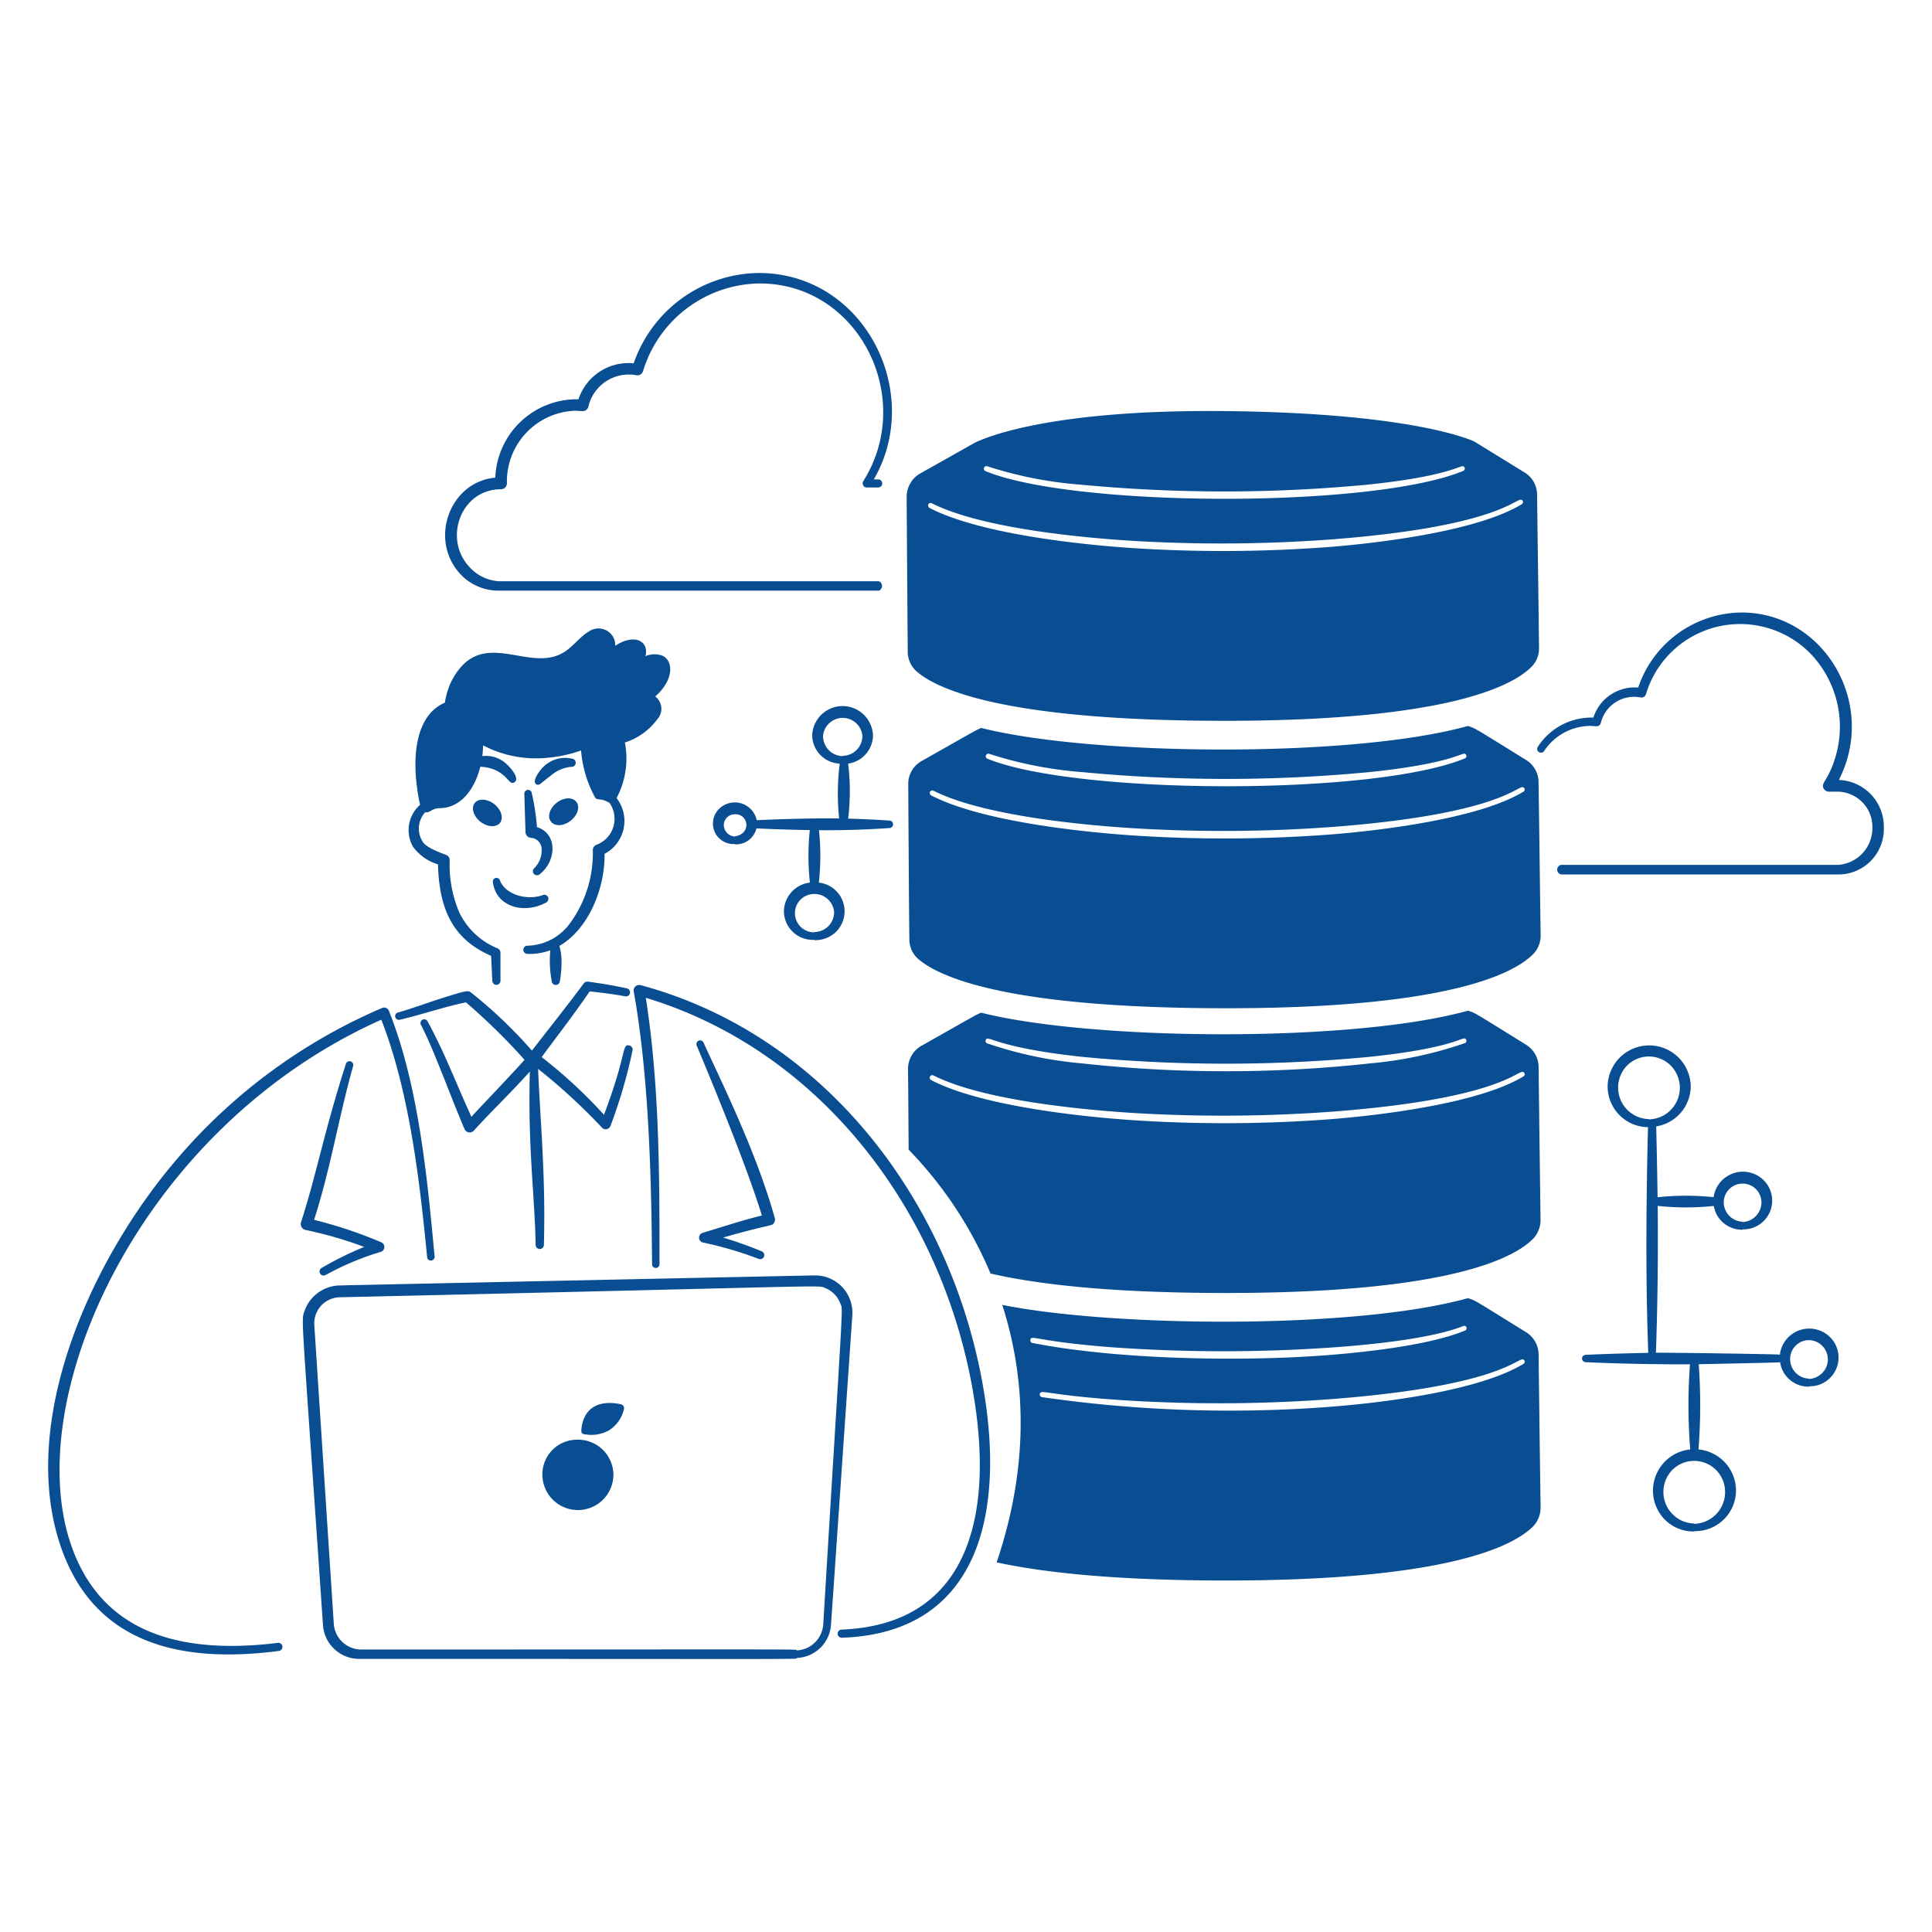 <svg viewBox="0 0 200 200" xmlns="http://www.w3.org/2000/svg" id="Database-5--Streamline-Brooklyn.svg"><desc>DATABASE 5 Streamline Illustration: https://streamlinehq.com</desc><path d="M55.589 85.627c2.173 0.667 2.013 3.547 0.271 4.881a0.422 0.422 0 1 1 -0.541 -0.648 2.578 2.578 0 0 0 0.749 -1.978 1.182 1.182 0 0 0 -1.145 -1.154 0.6 0.6 0 0 1 -0.521 -0.572l-0.125 -3.949a0.4 0.4 0 0 1 0.333 -0.435 0.383 0.383 0 0 1 0.438 0.327 24.035 24.035 0 0 1 0.541 3.528Z" fill="#094D92" stroke-width="1"></path><path d="M51.029 91.354c0.341 2.549 3.261 3.305 5.5 2.078a0.438 0.438 0 0 0 0.208 -0.56 0.429 0.429 0 0 0 -0.562 -0.207c-1.542 0.556 -3.795 0.025 -4.414 -1.505a0.377 0.377 0 1 0 -0.732 0.194Z" fill="#094D92" stroke-width="1"></path><path d="M56.943 80.356a3.811 3.811 0 0 1 2.207 -0.975 0.422 0.422 0 0 0 0.1 -0.837 3.208 3.208 0 0 0 -3.1 0.941c-0.246 0.271 -1.106 1.339 -0.666 1.675 0.327 0.248 0.438 -0.06 1.459 -0.804Z" fill="#094D92" stroke-width="1"></path><path d="M68.584 67.879a2.39 2.39 0 0 0 -1.77 0.049c0.358 -1.27 -0.708 -2.273 -2.562 -1.4 -0.815 0.4 -0.452 0.491 -0.624 -0.222a1.743 1.743 0 0 0 -2.708 -0.906c-0.747 0.406 -1.5 1.405 -2.374 2.01 -3.746 2.568 -8.766 -2.946 -11.87 3.223a8.279 8.279 0 0 0 -0.624 2.106c-3.08 1.328 -3.343 5.647 -2.854 8.968a15.351 15.351 0 0 0 0.288 1.61 3.477 3.477 0 0 0 -0.746 4.312 4.956 4.956 0 0 0 2.6 1.851c0.122 4.443 1.391 7.684 5.5 9.469l0.125 2.606a0.422 0.422 0 0 0 0.843 -0.04v-2.906a0.5 0.5 0 0 0 -0.3 -0.435 7.593 7.593 0 0 1 -3.936 -3.657 12.619 12.619 0 0 1 -1.02 -5.458 0.571 0.571 0 0 0 -0.354 -0.55c-0.522 -0.209 -2.109 -0.749 -2.457 -1.4a2.51 2.51 0 0 1 0.275 -3.024c0.471 0.11 0.666 -0.413 1.495 -0.422 2.272 -0.027 3.655 -2.067 4.208 -4.29a4.464 4.464 0 0 1 1.269 0.229c1.648 0.616 1.694 1.711 2.249 1.389 0.656 -0.38 -0.454 -1.664 -1.062 -2.116a3.071 3.071 0 0 0 -2.248 -0.6 9.635 9.635 0 0 0 0.082 -1.114 11.814 11.814 0 0 0 6.935 1.254 13.5 13.5 0 0 0 3.207 -0.729 12.275 12.275 0 0 0 1.437 4.844c0.25 0.393 0.578 0.026 1.437 0.552 0.073 0.045 0.051 0.009 0.1 0.079a2.866 2.866 0 0 1 -1.354 4.283 0.591 0.591 0 0 0 -0.4 0.6 12.287 12.287 0 0 1 -2.353 7.514A5.592 5.592 0 0 1 54.59 97.9a0.422 0.422 0 0 0 -0.021 0.843 6.011 6.011 0 0 0 2.4 -0.375 11.4 11.4 0 0 0 0.138 3.155 0.427 0.427 0 0 0 0.854 0.021 10.943 10.943 0 0 0 0.167 -1.939 5.774 5.774 0 0 0 -0.22 -1.682c3.046 -1.765 4.735 -6.013 4.676 -9.534a3.848 3.848 0 0 0 1.243 -5.77 8.747 8.747 0 0 0 0.861 -5.758 6.67 6.67 0 0 0 3.373 -2.425 1.6 1.6 0 0 0 -0.229 -2.337c2.048 -1.827 1.811 -3.736 0.752 -4.22Z" fill="#094D92" stroke-width="1"></path><path d="M57.042 85.057a1.662 1.158 -38.086 1 0 2.616 -2.05 1.662 1.158 -38.086 1 0 -2.616 2.05Z" fill="#094D92" stroke-width="1"></path><path d="M49.738 85.066a1.662 1.158 38.086 1 0 1.429 -1.823 1.662 1.158 38.086 1 0 -1.429 1.823Z" fill="#094D92" stroke-width="1"></path><path d="M82.516 171.627c-0.4 0.16 3.994 0.1 -45.232 0.1a3.759 3.759 0 0 1 -3.852 -3.531c-2.236 -32.9 -2.278 -31.376 -1.9 -32.51a3.95 3.95 0 0 1 3.6 -2.617c5.852 -0.131 44.961 -0.954 49.188 -1.039a3.861 3.861 0 0 1 3.915 4.1l-2.207 32.045a3.69 3.69 0 0 1 -3.512 3.452Zm-0.021 -0.775a2.893 2.893 0 0 0 2.728 -2.724c2.121 -35.119 2.057 -32.371 1.77 -33.184a2.756 2.756 0 0 0 -1.541 -1.595c-0.9 -0.359 2.212 -0.23 -50.292 0.943a2.7 2.7 0 0 0 -2.624 2.87l2.02 30.964a2.861 2.861 0 0 0 2.728 2.631c49.067 0 44.882 -0.052 45.216 0.095Z" fill="#094D92" stroke-width="1"></path><path d="M63.5 152.584a3.658 3.658 0 0 0 -3.685 -3.547 3.586 3.586 0 0 0 -3.666 3.547 3.676 3.676 0 1 0 7.351 0Z" fill="#094D92" stroke-width="1"></path><path d="M64.288 145.373c-1.591 -0.346 -3.123 -0.089 -3.8 1.39a3.588 3.588 0 0 0 -0.308 1.4 0.294 0.294 0 0 0 0.227 0.288 3.778 3.778 0 0 0 2.624 -0.375 3.544 3.544 0 0 0 1.566 -2.22 0.41 0.41 0 0 0 -0.309 -0.483Z" fill="#094D92" stroke-width="1"></path><path d="M169.586 71.178a11.394 11.394 0 0 1 10.645 -7.771c8.573 -0.04 14.173 9.426 10.127 17.335a4.833 4.833 0 0 1 4.655 4.945 4.7 4.7 0 0 1 -4.705 4.837h-28.663a0.5 0.5 0 0 1 0 -0.994h28.663a3.811 3.811 0 0 0 3.52 -3.843 3.644 3.644 0 0 0 -3.52 -3.733h-0.985a0.608 0.608 0 0 1 -0.534 -0.313c-0.339 -0.657 0.485 -0.761 1.252 -3.4a10.932 10.932 0 0 0 -2.52 -10.473 10.18 10.18 0 0 0 -17.134 4.1 0.483 0.483 0 0 1 -0.55 0.333 3.539 3.539 0 0 0 -4.121 2.645 0.444 0.444 0 0 1 -0.484 0.335l-0.567 -0.035a5.8 5.8 0 0 0 -4.822 2.6 0.39 0.39 0 0 1 -0.651 -0.43 6.6 6.6 0 0 1 5.756 -3.031 4.475 4.475 0 0 1 4.638 -3.107Z" fill="#094D92" stroke-width="1"></path><path d="M65.6 37.61a13.86 13.86 0 0 1 13 -9.35c10.866 0.038 17.071 12.352 11.86 21.365h0.47a0.42 0.42 0 0 1 0 0.839h-1.2a0.427 0.427 0 0 1 -0.368 -0.646c5.458 -8.656 -0.5 -20.509 -10.758 -20.474a12.782 12.782 0 0 0 -12.045 9.1 0.594 0.594 0 0 1 -0.674 0.4 4.3 4.3 0 0 0 -4.978 3.256 0.6 0.6 0 0 1 -0.653 0.453l-0.694 -0.035a7.323 7.323 0 0 0 -7.084 7.522 0.617 0.617 0 0 1 -0.612 0.607c-4.169 0 -5.979 5.106 -3.308 8a4.435 4.435 0 0 0 3.185 1.526h39.2c0.2 0 0.367 0.274 0.367 0.485s-0.163 0.485 -0.367 0.485h-39.2a5.413 5.413 0 0 1 -4.062 -1.687c-3.369 -3.615 -1.067 -9.617 3.592 -10.006a8.45 8.45 0 0 1 8.615 -8.117A5.454 5.454 0 0 1 65.6 37.61Z" fill="#094D92" stroke-width="1"></path><path d="M159.318 67.073c-0.023 -2.645 -0.157 -12.149 -0.2 -15.867a2.693 2.693 0 0 0 -1.3 -2.3l-5.173 -3.185s-5.845 -2.958 -25.777 -3.165c-19.909 -0.208 -26.09 3.348 -26.09 3.348s-3.494 1.974 -5.532 3.116a2.783 2.783 0 0 0 -1.388 2.406c0.022 3.809 0.089 13.255 0.112 16.066a2.736 2.736 0 0 0 0.94 2.031c2.128 1.839 9.115 5.095 31.868 5.095 23.224 0 29.9 -3.666 31.8 -5.63a2.655 2.655 0 0 0 0.74 -1.915Zm-57.1 -18.8a41.459 41.459 0 0 0 9.674 1.9 156.845 156.845 0 0 0 29.719 -0.006c9.6 -1 9.677 -2.368 10.01 -1.747a0.264 0.264 0 0 1 -0.134 0.322c-9.35 3.9 -40.307 3.806 -49.471 0.029a0.27 0.27 0 0 1 0.207 -0.501Zm55.334 3.912c-4.5 2.756 -14.4 3.982 -19.668 4.417a145.027 145.027 0 0 1 -20.548 0.141c-5.78 -0.38 -16.015 -1.507 -21.125 -4.169a0.305 0.305 0 0 1 -0.111 -0.364 0.272 0.272 0 0 1 0.358 -0.116c5.03 2.555 15.238 3.558 20.906 3.9a154.423 154.423 0 0 0 20.465 -0.155c18.574 -1.427 19.248 -4.78 19.806 -3.993a0.269 0.269 0 0 1 -0.078 0.336Z" fill="#094D92" stroke-width="1"></path><path d="M159.271 80.967a2.7 2.7 0 0 0 -1.308 -2.3c-5.7 -3.544 -5.21 -3.237 -6 -3.516 -11.892 3.325 -38.9 3.114 -50.38 0.207 -0.567 0.234 -0.208 0.047 -6.175 3.423a2.708 2.708 0 0 0 -1.385 2.4c0.019 3.809 0.077 13.258 0.115 16.066a2.67 2.67 0 0 0 0.924 2.032c2.135 1.839 9.118 5.094 31.875 5.094 23.218 0 29.893 -3.665 31.8 -5.629a2.724 2.724 0 0 0 0.75 -1.914c-0.043 -2.64 -0.158 -12.145 -0.216 -15.863Zm-56.882 -2.935a41.469 41.469 0 0 0 9.675 1.9 156.73 156.73 0 0 0 29.718 -0.007c9.6 -1 9.677 -2.367 10.011 -1.746a0.266 0.266 0 0 1 -0.134 0.322c-9.38 3.908 -40.344 3.792 -49.471 0.029a0.27 0.27 0 0 1 0.201 -0.498Zm55.335 3.911c-4.506 2.756 -14.4 3.982 -19.668 4.417a145.3 145.3 0 0 1 -20.548 0.141c-5.794 -0.381 -16.019 -1.509 -21.126 -4.169a0.3 0.3 0 0 1 -0.11 -0.364 0.274 0.274 0 0 1 0.358 -0.117c5.03 2.556 15.242 3.559 20.905 3.9A154.234 154.234 0 0 0 138 85.6c18.577 -1.426 19.244 -4.781 19.805 -3.992a0.269 0.269 0 0 1 -0.081 0.335Z" fill="#094D92" stroke-width="1"></path><path d="M159.276 110.441a2.741 2.741 0 0 0 -1.312 -2.3c-5.752 -3.559 -5.123 -3.211 -6 -3.517 -11.933 3.328 -38.868 3.116 -50.4 0.208 -0.544 0.236 0.01 -0.07 -6.164 3.424a2.733 2.733 0 0 0 -1.4 2.4c0.021 1.9 0.042 5.181 0.062 8.355a41.463 41.463 0 0 1 8.476 12.822c4.831 1.118 12.432 2.016 24.386 2.016 23.22 0 29.883 -3.665 31.8 -5.629a2.825 2.825 0 0 0 0.75 -1.914c-0.032 -2.643 -0.157 -12.145 -0.198 -15.865Zm-57.223 -2.785c0.189 -0.587 0.893 0.779 10.011 1.753a156.727 156.727 0 0 0 29.718 -0.006c9.6 -1 9.677 -2.368 10.011 -1.747a0.266 0.266 0 0 1 -0.134 0.322 40.967 40.967 0 0 1 -9.787 2.1 137.277 137.277 0 0 1 -29.9 0 41.391 41.391 0 0 1 -9.786 -2.072 0.257 0.257 0 0 1 -0.133 -0.35Zm55.671 3.762c-4.506 2.756 -14.4 3.982 -19.668 4.417a145 145 0 0 1 -20.548 0.141c-5.794 -0.381 -16.019 -1.509 -21.126 -4.169a0.3 0.3 0 0 1 -0.11 -0.364 0.272 0.272 0 0 1 0.358 -0.116c5.03 2.555 15.242 3.558 20.905 3.9a154.4 154.4 0 0 0 20.465 -0.155c18.577 -1.426 19.245 -4.782 19.805 -3.993a0.269 0.269 0 0 1 -0.081 0.339Z" fill="#094D92" stroke-width="1"></path><path d="M159.276 140.2a2.738 2.738 0 0 0 -1.312 -2.3c-5.741 -3.553 -5.121 -3.21 -6 -3.517 -11.713 3.266 -36.8 2.994 -48.209 0.7 2.249 7.016 3.019 16.011 -0.583 26.654 4.873 1.052 12.328 1.876 23.761 1.876 23.22 0 29.883 -3.667 31.8 -5.629a2.825 2.825 0 0 0 0.75 -1.915c-0.041 -2.643 -0.166 -12.148 -0.207 -15.869Zm-52.609 -1.494c0.085 -0.568 0.468 0.139 8.241 0.75a162.04 162.04 0 0 0 20.94 0.163c4.067 -0.226 11.8 -0.836 15.609 -2.34a0.251 0.251 0 1 1 0.2 0.459c-3.931 1.642 -11.534 2.387 -15.767 2.654 -8.586 0.543 -20.606 0.285 -29.024 -1.371a0.257 0.257 0 0 1 -0.199 -0.313Zm51.057 2.471c-4.514 2.775 -14.358 4 -19.641 4.424a135.955 135.955 0 0 1 -30.2 -0.968 0.288 0.288 0 0 1 -0.247 -0.307c0.109 -0.595 0.633 0.16 9.682 0.689a156.333 156.333 0 0 0 20.682 -0.193c18.616 -1.454 19.251 -4.764 19.805 -3.982a0.269 0.269 0 0 1 -0.081 0.339Z" fill="#094D92" stroke-width="1"></path><path d="M39.471 105.56c-24.888 11.131 -37.355 38.977 -32.133 54.311 3.192 9.373 11.621 11.4 21.408 10.2a0.422 0.422 0 1 1 0.1 0.837c-10.288 1.337 -19.061 -0.814 -22.512 -10.683C1.785 147.2 9.474 130.2 18.479 119.8a57.781 57.781 0 0 1 21.075 -15.454 0.534 0.534 0 0 1 0.708 0.3c3.089 7.752 3.972 17.338 4.728 25.423a0.394 0.394 0 0 1 -0.355 0.42 0.384 0.384 0 0 1 -0.416 -0.347c-0.773 -7.865 -1.831 -17.142 -4.748 -24.582Z" fill="#094D92" stroke-width="1"></path><path d="M66.855 103.294c1.421 9.155 1.416 18.35 1.416 27.577a0.385 0.385 0 0 1 -0.77 0.006c-0.067 -9.121 -0.338 -19.539 -1.9 -28.266a0.568 0.568 0 0 1 0.708 -0.631c18.8 5.06 31.664 21.821 35.277 40.559 2.692 13.962 -0.149 26.5 -14.431 27a0.422 0.422 0 0 1 -0.042 -0.843c13.627 -0.54 16.006 -12.581 13.369 -25.944 -3.609 -18.318 -16.092 -34.164 -33.627 -39.458Z" fill="#094D92" stroke-width="1"></path><path d="M37.7 129.078a41.523 41.523 0 0 0 -6.081 -1.756 0.62 0.62 0 0 1 -0.458 -0.779c1.655 -5.174 2.332 -9.171 4.643 -16.408a0.391 0.391 0 0 1 0.75 0.223c-1.53 5.452 -2.3 10.484 -4.04 15.919a45.742 45.742 0 0 1 6.935 2.317 0.527 0.527 0 0 1 -0.042 1 29.157 29.157 0 0 0 -5.706 2.4 0.42 0.42 0 0 1 -0.4 -0.741 35.742 35.742 0 0 1 4.399 -2.175Z" fill="#094D92" stroke-width="1"></path><path d="M78.871 125.827c-1.407 -4.559 -4.249 -11.61 -6.747 -17.591a0.386 0.386 0 0 1 0.708 -0.308c1.487 3.338 5.387 11.031 7.372 18.159a0.608 0.608 0 0 1 -0.063 0.471c-0.242 0.418 -0.048 0.056 -5.289 1.553a42.36 42.36 0 0 1 4 1.427 0.421 0.421 0 0 1 -0.312 0.783 38.235 38.235 0 0 0 -5.769 -1.695 0.519 0.519 0 0 1 -0.041 -1c2.051 -0.615 3.935 -1.248 6.141 -1.799Z" fill="#094D92" stroke-width="1"></path><path d="M65.148 108.228c-0.8 -0.192 -0.213 0.815 -2.624 7.174a50.941 50.941 0 0 0 -6.451 -5.973c1.83 -2.493 2.822 -3.689 4.972 -6.8 1.194 0.126 2.492 0.287 3.665 0.508a0.421 0.421 0 1 0 0.167 -0.825c-1.346 -0.3 -2.623 -0.5 -4 -0.693a0.474 0.474 0 0 0 -0.458 0.2c-1.528 2.07 -4.049 5.246 -5.353 6.939a48.083 48.083 0 0 0 -6.33 -6.031c-0.3 -0.216 -0.484 -0.173 -2.645 0.494 -1.645 0.512 -3.249 1.12 -4.894 1.595a0.385 0.385 0 0 0 0.188 0.747c2.289 -0.534 4.59 -1.337 6.851 -1.8a65.535 65.535 0 0 1 6.064 5.947c-1.321 1.5 -4.08 4.358 -5.5 5.9 -1.593 -3.467 -2.678 -6.449 -4.539 -9.883a0.388 0.388 0 0 0 -0.688 0.36c1.334 2.544 3.084 7.471 4.519 10.8a0.583 0.583 0 0 0 0.958 0.156c1.765 -1.958 3.589 -3.664 5.8 -6.11 -0.214 7.936 0.5 12.66 0.6 17.937a0.427 0.427 0 0 0 0.854 0c0.2 -7.209 -0.4 -13.033 -0.6 -18.218a61.27 61.27 0 0 1 6.615 6.083 0.524 0.524 0 0 0 0.874 -0.173 52.765 52.765 0 0 0 2.291 -7.836 0.434 0.434 0 0 0 -0.336 -0.498Z" fill="#094D92" stroke-width="1"></path><path d="M189.467 138.442a3.06 3.06 0 0 0 -5.214 1.791c-0.2 -0.058 -11.48 -0.212 -12.834 -0.2 0.175 -4.752 0.244 -10.709 0.182 -15.2a27.434 27.434 0 0 0 5.808 0.006 2.959 2.959 0 0 0 2.991 2.461v-0.035a2.977 2.977 0 0 0 2.2 -5.065 3.062 3.062 0 0 0 -5.207 1.731 27.3 27.3 0 0 0 -5.8 0.009c-0.052 -3.472 -0.12 -6.375 -0.143 -7.335a4.242 4.242 0 0 0 3.573 -4.085 4.3 4.3 0 1 0 -8.6 0 4.22 4.22 0 0 0 4.175 4.164c-0.281 11.5 -0.147 18.6 0.029 23.366 -2.116 0.036 -4.865 0.126 -6.474 0.2a0.381 0.381 0 0 0 0 0.762c2.724 0.129 6.972 0.244 10.793 0.218a58.086 58.086 0 0 0 0.025 8.818 4.283 4.283 0 0 0 -2.572 7.318 4.209 4.209 0 0 0 3 1.172v-0.033a4.227 4.227 0 0 0 4.311 -4.13 4.283 4.283 0 0 0 -3.884 -4.329 58.792 58.792 0 0 0 0.024 -8.823c0.1 0 8.326 -0.166 8.426 -0.2a2.958 2.958 0 0 0 3 2.521v-0.035a2.977 2.977 0 0 0 2.191 -5.067Zm-11.024 -14.054a1.952 1.952 0 0 1 3.9 0 2.046 2.046 0 0 1 -1.944 2.118v-0.034a2.022 2.022 0 0 1 -1.956 -2.084Zm-9.984 -14.109a3.194 3.194 0 0 1 4.477 0.01 3.273 3.273 0 0 1 0.084 4.545 3.234 3.234 0 0 1 -2 1.018 0.4 0.4 0 0 0 -0.136 0.023c-0.059 0 -0.117 0.008 -0.177 0.01v-0.033a3.269 3.269 0 0 1 -2.248 -5.573Zm10.121 44.1a3.288 3.288 0 0 1 -3.186 3.368v-0.034a3.268 3.268 0 0 1 -2.249 -5.572 3.2 3.2 0 0 1 5.435 2.234Zm10.12 -12.315a2.083 2.083 0 0 1 -1.43 0.686v-0.035a2.02 2.02 0 0 1 -1.957 -2.084 1.953 1.953 0 0 1 1.957 -1.9 1.993 1.993 0 0 1 1.43 3.333Z" fill="#094D92" stroke-width="1"></path><path d="M92.084 84.944c-1.022 -0.071 -2.839 -0.161 -4.285 -0.2a23.413 23.413 0 0 0 0 -5.694 2.989 2.989 0 0 0 2.571 -2.867 3.147 3.147 0 0 0 -6.293 0 2.979 2.979 0 0 0 2.851 2.866 24.677 24.677 0 0 0 -0.06 5.675c-2.509 -0.034 -6.045 0.064 -8.534 0.183a2.317 2.317 0 0 0 -3.868 -1.2 2.127 2.127 0 0 0 1.623 3.664v0.035a2.161 2.161 0 0 0 2.216 -1.651c1.487 0.072 3.66 0.146 5.525 0.175a25.986 25.986 0 0 0 0.01 5.436 3.044 3.044 0 0 0 -2.69 3.058 2.988 2.988 0 0 0 3.154 2.867v0.034a3.1 3.1 0 0 0 2.146 -0.771 2.989 2.989 0 0 0 -1.683 -5.185 25.177 25.177 0 0 0 0.012 -5.427q3.664 0.032 7.3 -0.223a0.388 0.388 0 0 0 0.005 -0.775ZM85.2 76.182a2.046 2.046 0 0 1 4.076 0 2.058 2.058 0 0 1 -2.045 2.058v0.034a2.079 2.079 0 0 1 -2.031 -2.092Zm-8.237 9.974a1.322 1.322 0 0 1 -0.874 0.407v0.037a1.218 1.218 0 0 1 -1.162 -1.267 1.146 1.146 0 0 1 1.162 -1.041 1.108 1.108 0 0 1 0.877 1.864Zm9.386 8.268a2.058 2.058 0 0 1 -2.045 2.058v0.035a1.988 1.988 0 0 1 -1.4 -3.423 2.054 2.054 0 0 1 3.448 1.33Z" fill="#094D92" stroke-width="1"></path></svg>